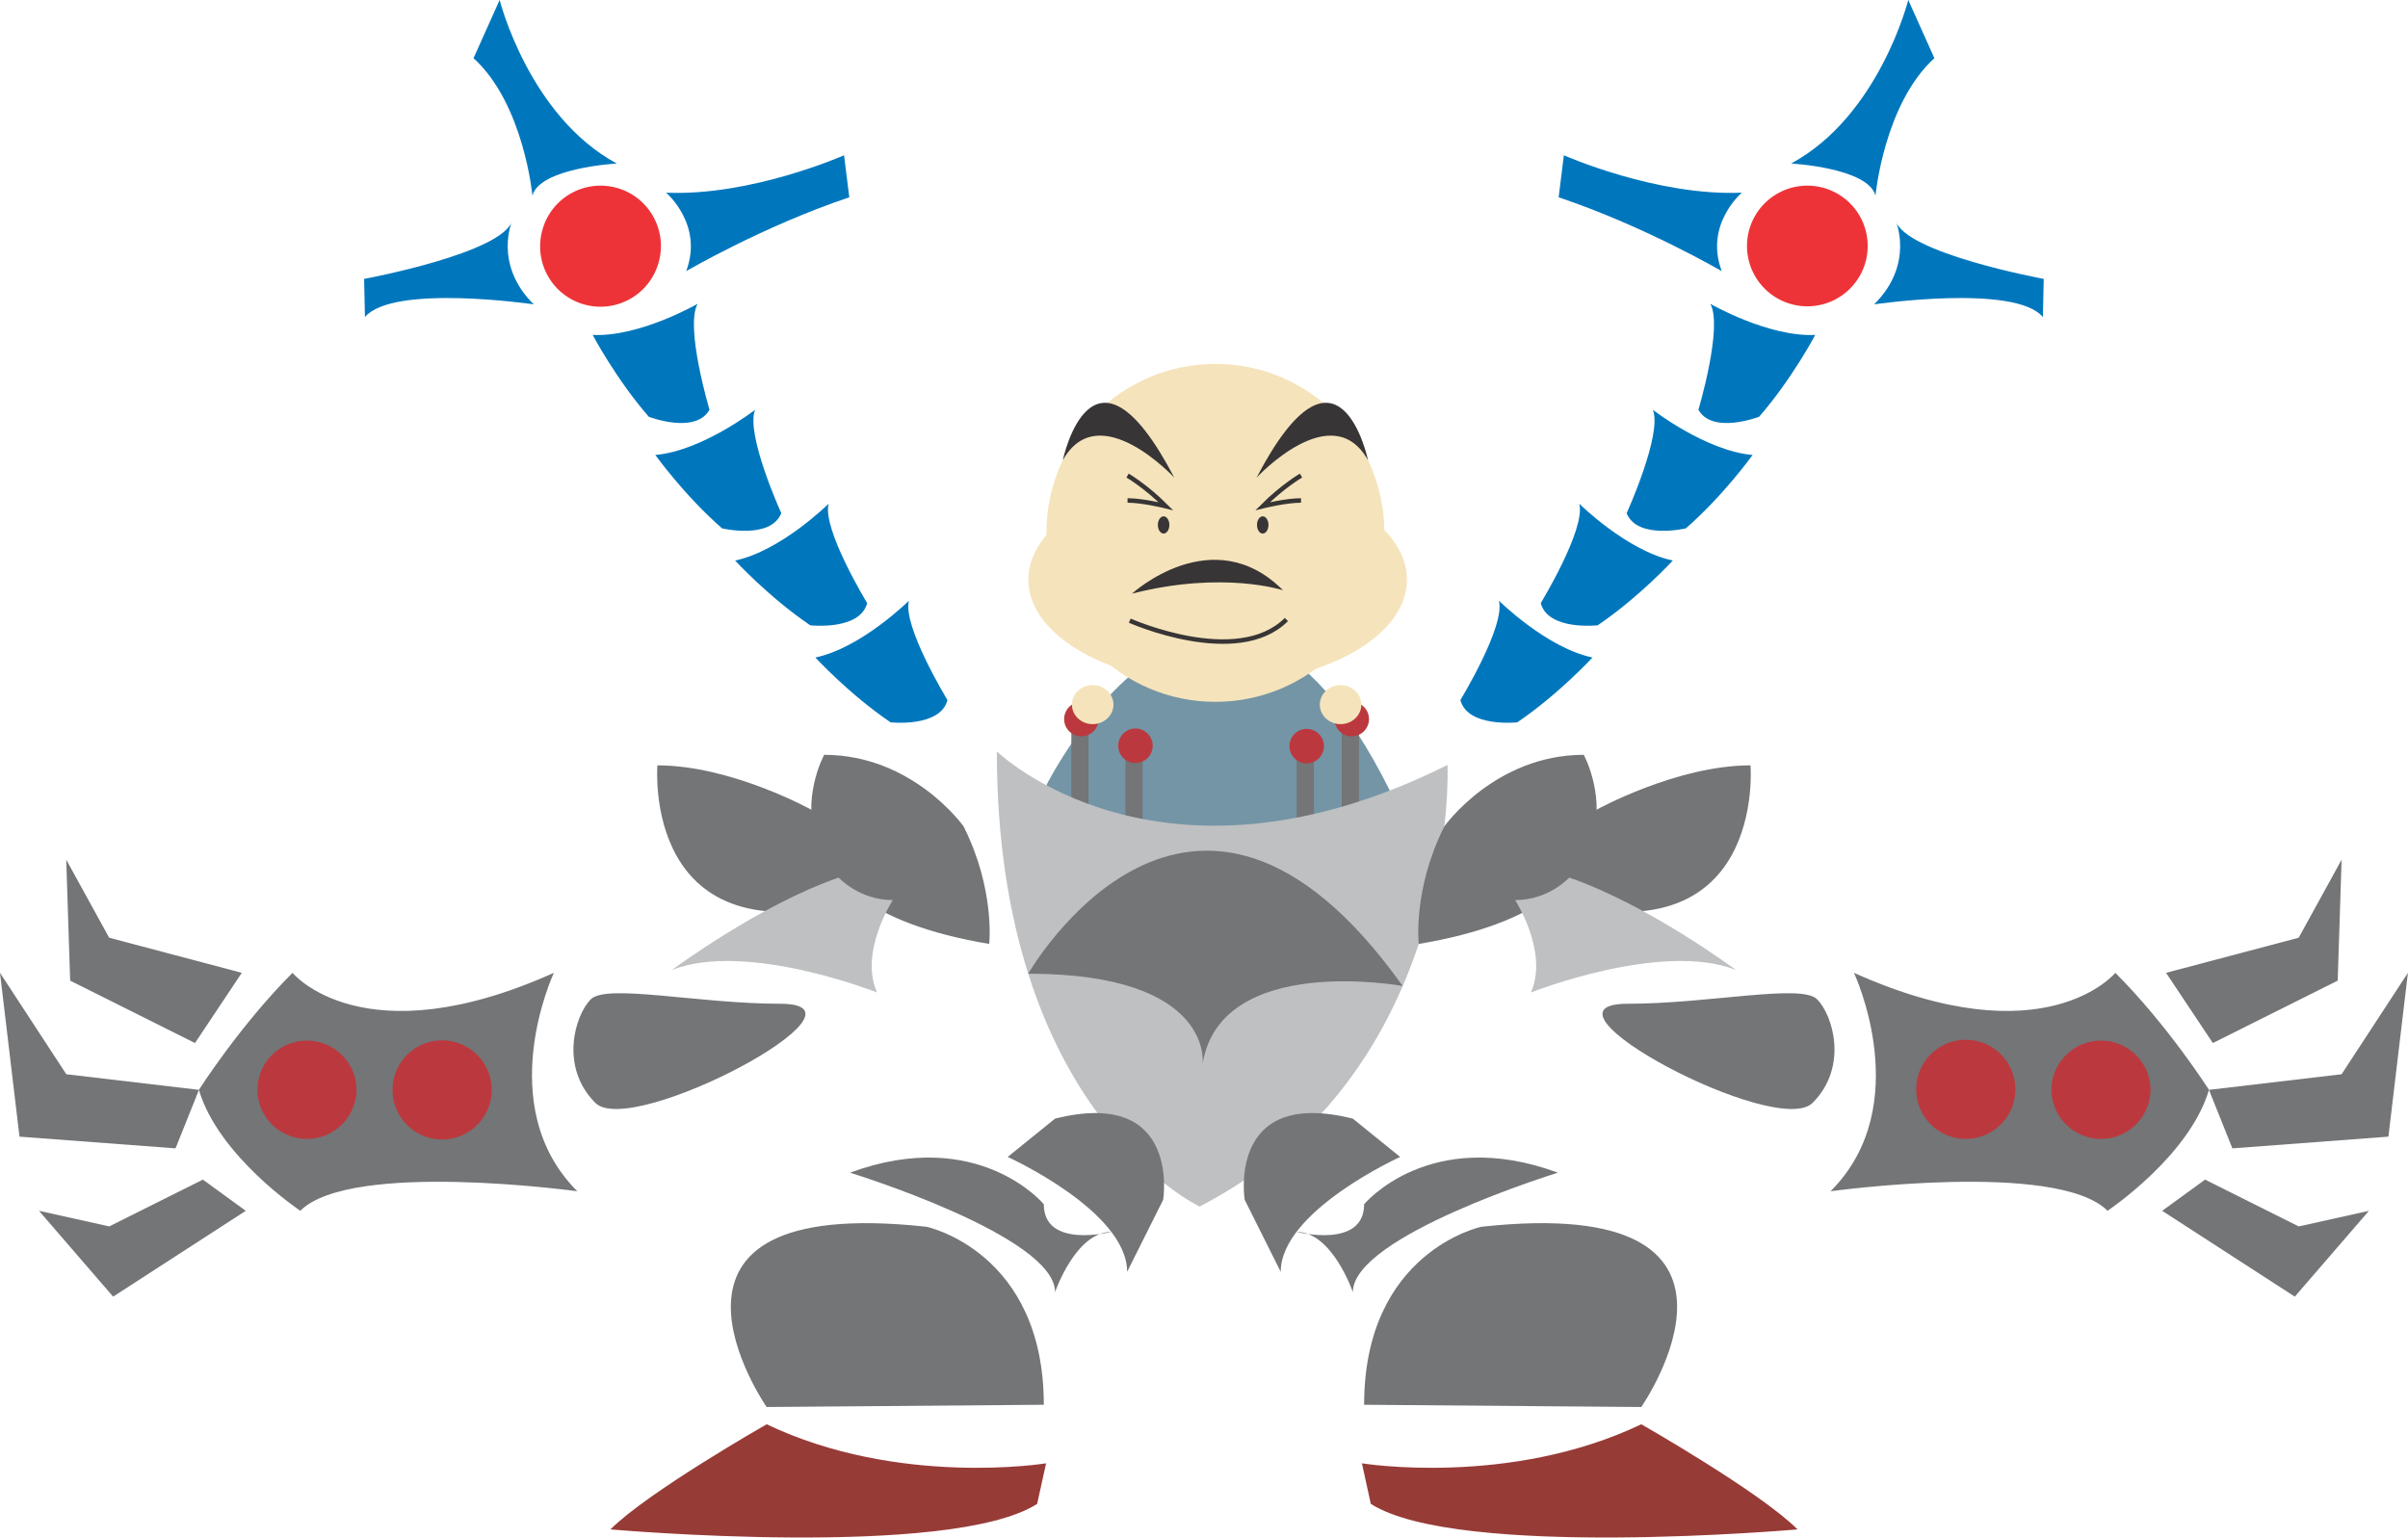 <svg xmlns="http://www.w3.org/2000/svg" viewBox="0 0 327.75 209.31"><path d="M142.42 106.89s23.24-46.401 46.741.715c0 0-23.441 30.582-46.741-.715" fill="#7495a6"/><path d="M188.43 72.54c0 12.705-10.299 23.002-23.004 23.002-12.702 0-23.001-10.297-23.001-23.002 0-12.703 10.299-23.001 23.001-23.001 12.705 0 23.004 10.298 23.004 23.001" fill="#f5e3bb"/><path d="M191.5 78.9c0 7.832-11.536 14.182-25.764 14.182-14.23 0-25.764-6.35-25.764-14.182s11.534-14.183 25.764-14.183c14.228 0 25.764 6.35 25.764 14.183" fill="#f5e3bb"/><path d="M182.62 117.97V98.618h2.345v19.352h-2.345zM145.82 117.97V98.618h2.345v19.352h-2.345zM153.18 121.65v-19.351h2.347v19.351h-2.347zM176.49 121.65v-19.351h2.346v19.351h-2.346z" fill="#737577"/><path d="M186.33 97.84a2.347 2.347 0 11-4.693-.001 2.347 2.347 0 014.693.001M180.2 101.52a2.346 2.346 0 11-4.691.001 2.346 2.346 0 014.691-.001M144.84 97.84a2.347 2.347 0 104.693-.001 2.347 2.347 0 00-4.693.001M152.2 101.52a2.346 2.346 0 104.692 0 2.346 2.346 0 00-4.692 0" fill="#bb393e"/><path d="M135.68 102.29s22.08 21.469 61.339 1.839c0 0 1.841 41.713-33.737 60.115 0 0-27.602-12.882-27.602-61.954" fill="#bec0c2"/><path d="M139.95 132.55s22.172-38.77 50.965 1.672c0 0-24.774-4.54-27.229 10.592 0 0 1.603-12.264-23.736-12.264" fill="#737577"/><path d="M198.77 95.3s6.15-10.079 5.245-13.529c0 0 6.482 6.42 12.734 7.736 0 0-4.588 4.994-10.233 8.822 0 0-6.754.746-7.746-3.029M209.71 82.1s6.147-10.078 5.244-13.531c0 0 6.481 6.421 12.731 7.736 0 0-4.584 4.991-10.231 8.821 0 0-6.754.75-7.744-3.026M221.4 69.86s4.886-10.747 3.571-14.069c0 0 7.209 5.594 13.574 6.144 0 0-3.948 5.511-9.089 9.994 0 0-6.617 1.559-8.056-2.069M231.17 55.78s3.375-11.314 1.616-14.424c0 0 7.906 4.555 14.288 4.234 0 0-3.162 5.997-7.642 11.142 0 0-6.338 2.448-8.262-.952" fill="#0077bd"/><path d="M253.94 31.4a8.213 8.213 0 01-5.861 10.029 8.213 8.213 0 01-10.028-5.862 8.208 8.208 0 015.863-10.025c4.386-1.148 8.876 1.47 10.026 5.858" fill="#ee3338"/><path d="M237.08 26.23s-5.133 4.331-2.736 10.681c0 0-10.467-6.116-22.2-10.055l.712-5.721s12.598 5.589 24.224 5.095M257.99 29.97s2.664 5.947-2.903 11.462c0 0 19.194-2.815 22.97 1.734l.114-5.199s-19.007-3.506-20.181-7.997M243.79 22.26s10.486.574 11.481 4.372c0 0 1.159-12.483 8.016-18.71l-3.555-7.926s-3.976 15.806-15.942 22.264" fill="#0077bd"/><path d="M196.59 112.49s6.904-9.737 18.971-9.737c0 0 11.104 20.167-22.46 25.742 0 0-.829-7.419 3.489-16.005" fill="#737577"/><path d="M217.32 110.22s10.885-6.033 20.941-6.033c0 0 2.235 26.953-27.901 18.218 0 0 .944-6.169 6.96-12.185" fill="#737577"/><path d="M206.22 122.53s4.602 7.054 2.147 12.576c0 0 17.788-7.054 27.91-3.067 0 0-11.962-8.895-22.697-12.575 0 0-2.758 3.066-7.36 3.066" fill="#bec0c2"/><path d="M169.41 163.32s-2.454-15.335 14.722-11.041l6.442 5.213s-16.255 7.363-16.255 15.643l-4.909-9.815z" fill="#737577"/><path d="M185.67 163.93s8.894-10.734 26.379-4.294c0 0-27.912 8.588-27.912 16.255 0 0-2.805-8.199-7.667-8.199 0 0 9.2 2.372 9.2-3.762" fill="#737577"/><path d="M201.62 167s-15.95 3.374-15.95 24.229l37.724.305S243.636 162.398 201.62 167" fill="#737577"/><path d="M185.37 199.2s20.037 3.271 38.027-5.315c0 0 16.155 9.201 21.267 14.311 0 0-46.245 4.09-58.087-3.474l-1.207-5.522z" fill="#973b37"/><path d="M221.56 136.64c-14.314 0 20.241 18.402 25.147 13.495s2.762-11.963.614-14.109c-2.146-2.147-14.722.614-25.761.614M252.34 132.43s8.495 18.054-3.185 29.735c0 0 30.795-4.246 37.699 2.656 0 0 11.151-7.434 13.807-16.461 0 0-5.576-8.761-12.745-15.93 0 0-9.557 11.681-35.576 0M294.82 132.43l18.052-4.779 5.842-10.62-.532 16.463-16.992 8.495-6.37-9.559z" fill="#737577"/><path d="M300.66 148.36l18.052-2.125 9.027-13.805-2.654 22.301-21.24 1.593-3.185-7.964zM300.13 160.58l12.745 6.371 9.557-2.124-10.088 11.683-18.053-11.683 5.839-4.247z" fill="#737577"/><path d="M274.31 148.29a6.747 6.747 0 11-13.494.001 6.747 6.747 0 0113.494-.001M292.71 148.29a6.748 6.748 0 01-13.496 0 6.749 6.749 0 0113.496 0" fill="#bb393e"/><path d="M128.96 95.3s-6.15-10.079-5.244-13.529c0 0-6.481 6.42-12.734 7.736 0 0 4.587 4.994 10.232 8.822 0 0 6.753.746 7.746-3.029M118.03 82.1s-6.151-10.078-5.245-13.531c0 0-6.48 6.421-12.73 7.736 0 0 4.586 4.991 10.231 8.821 0 0 6.754.75 7.744-3.026M106.34 69.86s-4.885-10.747-3.57-14.069c0 0-7.211 5.594-13.574 6.144 0 0 3.948 5.511 9.089 9.994 0 0 6.617 1.559 8.055-2.069M96.57 55.78s-3.374-11.314-1.616-14.424c0 0-7.907 4.555-14.287 4.234 0 0 3.16 5.997 7.64 11.142 0 0 6.34 2.448 8.263-.952" fill="#0077bd"/><path d="M73.8 31.4a8.213 8.213 0 1015.888 4.168c1.15-4.388-1.476-8.88-5.862-10.026-4.387-1.148-8.876 1.47-10.026 5.858" fill="#ee3338"/><path d="M90.66 26.23s5.132 4.331 2.737 10.681c0 0 10.467-6.116 22.2-10.055l-.715-5.721s-12.597 5.589-24.222 5.095M69.74 29.97s-2.664 5.947 2.904 11.462c0 0-19.195-2.815-22.972 1.734l-.112-5.199s19.006-3.506 20.18-7.997M83.95 22.26s-10.486.574-11.481 4.372c0 0-1.159-12.483-8.017-18.71l3.554-7.926S71.982 15.802 83.95 22.26" fill="#0077bd"/><path d="M131.15 112.49s-6.903-9.737-18.97-9.737c0 0-11.105 20.167 22.46 25.742 0 0 .827-7.419-3.49-16.005" fill="#737577"/><path d="M110.42 110.22s-10.884-6.033-20.941-6.033c0 0-2.234 26.953 27.902 18.218 0 0-.945-6.169-6.961-12.185" fill="#737577"/><path d="M121.52 122.53s-4.603 7.054-2.149 12.576c0 0-17.787-7.054-27.909-3.067 0 0 11.962-8.895 22.694-12.575 0 0 2.761 3.066 7.364 3.066" fill="#bec0c2"/><path d="M158.32 163.32s2.455-15.335-14.72-11.041l-6.444 5.213s16.255 7.363 16.255 15.643l4.909-9.815z" fill="#737577"/><path d="M142.07 163.93s-8.894-10.734-26.38-4.294c0 0 27.914 8.588 27.914 16.255 0 0 2.803-8.199 7.666-8.199 0 0-9.2 2.372-9.2-3.762" fill="#737577"/><path d="M126.12 167s15.951 3.374 15.951 24.229l-37.725.305S84.104 162.398 126.12 167" fill="#737577"/><path d="M142.38 199.2s-20.038 3.271-38.031-5.315c0 0-16.155 9.201-21.265 14.311 0 0 46.242 4.09 58.083-3.474l1.213-5.522z" fill="#973b37"/><path d="M106.18 136.64c14.314 0-20.24 18.402-25.149 13.495-4.906-4.908-2.761-11.963-.612-14.109 2.146-2.147 14.718.614 25.761.614M75.39 132.43s-8.495 18.054 3.186 29.735c0 0-30.799-4.246-37.702 2.656 0 0-11.149-7.434-13.803-16.461 0 0 5.575-8.761 12.743-15.93 0 0 9.558 11.681 35.576 0M32.91 132.43l-18.051-4.779-5.843-10.62.533 16.463 16.991 8.495 6.37-9.559z" fill="#737577"/><path d="M27.08 148.36l-18.055-2.125-9.026-13.805 2.653 22.301 21.24 1.593 3.188-7.964zM27.61 160.58l-12.744 6.371-9.559-2.124 10.09 11.683 18.053-11.683-5.84-4.247z" fill="#737577"/><path d="M53.43 148.29a6.747 6.747 0 1013.493 0 6.747 6.747 0 00-13.493 0M35.03 148.29a6.748 6.748 0 0013.496 0 6.749 6.749 0 00-13.496 0" fill="#bb393e"/><path d="M177.08 64.74s-2.474 1.433-5.21 4.168c0 0 3.127-.78 5.21-.78M153.47 64.74s2.474 1.433 5.21 4.168c0 0-3.128-.78-5.21-.78" stroke="#373535" stroke-width=".614" fill="none"/><path d="M172.65 71.46c0 .649-.349 1.172-.783 1.172-.43 0-.78-.523-.78-1.172 0-.648.35-1.173.78-1.173.434 0 .783.525.783 1.173M159.16 71.46c0 .649-.349 1.172-.781 1.172-.432 0-.782-.523-.782-1.172 0-.648.35-1.173.782-1.173.432 0 .781.525.781 1.173M154.08 80.81s10.964-10.044 20.549-.459c0 0-8.143-2.706-20.549.459" fill="#373535"/><path d="M153.77 84.49s14.646 6.516 21.319-.154" stroke="#373535" stroke-width=".614" fill="none"/><path d="M171.03 65.02s10.286-11.109 15.172-2.364c0 0-3.97-19.086-15.172 2.364M159.83 65.02s-10.288-11.109-15.175-2.364c0 0 3.971-19.086 15.175 2.364" fill="#373535"/><path d="M185.29 95.92c0 1.466-1.268 2.656-2.829 2.656s-2.825-1.19-2.825-2.656c0-1.469 1.264-2.656 2.825-2.656s2.829 1.187 2.829 2.656M151.55 95.92c0 1.466-1.265 2.656-2.826 2.656s-2.825-1.19-2.825-2.656c0-1.469 1.263-2.656 2.825-2.656s2.826 1.187 2.826 2.656" fill="#f5e3bb"/></svg>